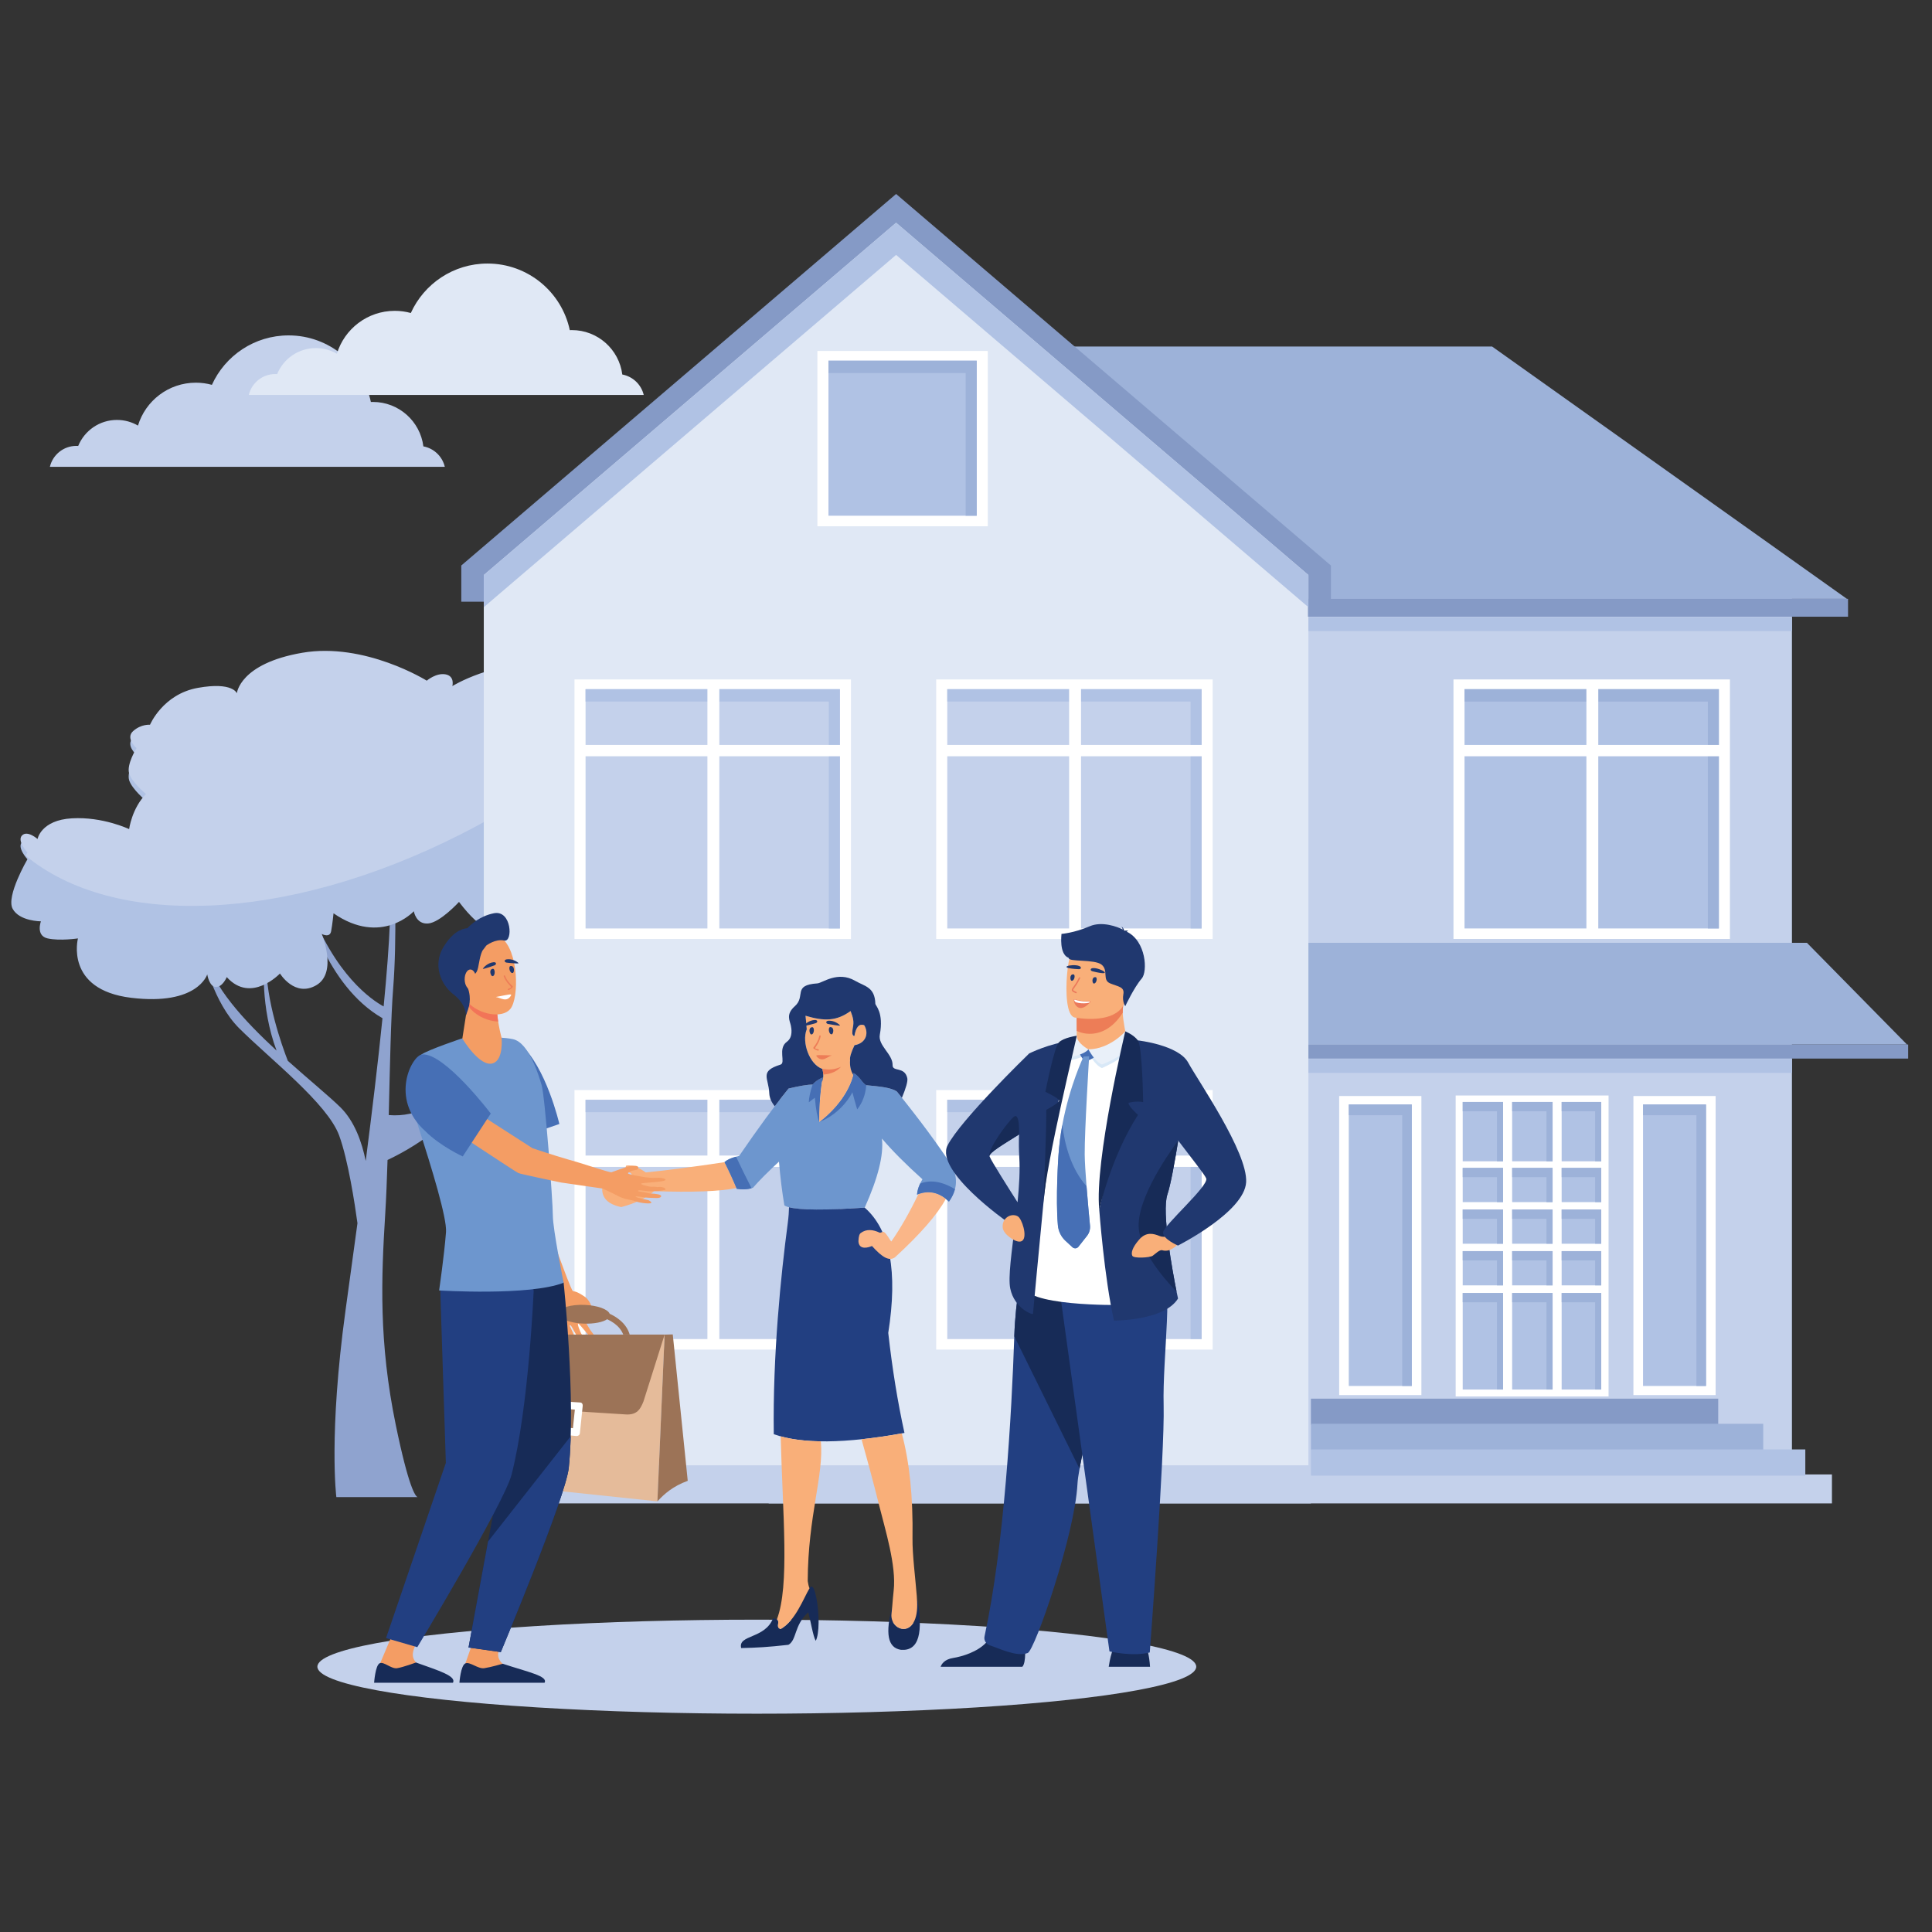 <?xml version="1.0" encoding="utf-8"?>
<!-- Generator: Adobe Illustrator 24.3.0, SVG Export Plug-In . SVG Version: 6.00 Build 0)  -->
<svg version="1.1" id="Layer_1" xmlns="http://www.w3.org/2000/svg" xmlns:xlink="http://www.w3.org/1999/xlink" x="0px" y="0px"
	 viewBox="0 0 2000 2000" style="enable-background:new 0 0 2000 2000;" xml:space="preserve">
<rect x="0" y="0" width="2000" height="2000" fill="#333333" stroke="none"/>
<path style="fill-rule:evenodd;clip-rule:evenodd;fill:#8FA3CF;" d="M213.49,989.1c5.7,31.13,39.14,67.33,72.82,98.48
	c-17.07-45.4-12.86-91.19-12.86-91.19l2.09,0.63c0,39.44,15.92,84.41,22.42,101.14c21.89,19.58,42.53,36.48,54.15,47.83
	c15.1,14.74,22.65,36.85,26.48,55.84c6.39-49.57,12.64-101.18,17.35-147.79c-59.55-34.22-78.98-118.29-78.98-118.29l2.62,0.79
	c26.91,73.16,65.67,98.87,77.57,105.32c6.41-66.07,9.35-120.31,4.54-141.02l6.71,1.14c0,0,2.73,69.59-1.38,120.95
	c-2.36,29.62-3.36,80.71-4.58,131.38c60.84,5.06,96.14-62.32,118.09-116.21c-9.43-12.15-35.19-54.62-22.67-144.63l3.17,0.78
	c0,0-14.55,80.89,24.27,131.85c6.06-15.57,10.99-29.29,15.11-38.76c19-43.66,43.91-57.15,43.91-57.15l4.58,4.76
	c-28.18,14.29-57.01,99.23-84.54,167.49c-23.15,57.43-84.33,89.57-103.17,98.33c-0.63,20.44-1.39,39.6-2.39,55.79
	c-4.1,66.28-6.83,132.55,10.95,218.72c13.38,64.83,20.27,73.56,22.46,74.5h-84.02c0,0-8.21-64.56,9.57-193.8
	c3.48-25.3,7.76-56.15,12.29-89.74c-2.71-19.78-9.64-65.4-18.97-90.84c-12.15-33.1-71.73-79.25-103.6-111.06
	c-26.66-26.61-37.05-74.02-37.05-74.02L213.49,989.1z"/>
<path style="fill-rule:evenodd;clip-rule:evenodd;fill:#B0C2E4;" d="M711.47,850.98c0,0,23.1-0.6,55.17,15.23
	c32.07,15.83,23.01,26.07,23.01,26.07s22.3,3.73,24.39,14.9c2.09,11.17-9.06,13.04-9.06,13.04s11.15,16.75-11.16,35.38
	c-22.3,18.64-87.5-4.17-87.5-4.17s2.79,14.9-4.18,16.76c-6.98,1.87-18.83-13.97-18.83-13.97s-27.18,42.83-75.98,32.59
	c-48.8-10.24-74.58-47.49-74.58-47.49s-9.48,57.65-57.58-5.67c0,0-19.52,21.42-32.07,22.35c-12.55,0.93-14.7-12.69-14.7-12.69
	s-33.46,36.45-83.13,2.13c0,0-1.08,11.09-2.47,18.54c-1.4,7.45-9.76,2.8-9.76,2.8s16.73,40.05-5.57,53.08
	c-22.31,13.04-37.65-12.1-37.65-12.1s-29.98,31.65-55.07,3.72c0,0-4.18,10.25-11.16,10.25c-6.97,0-9.06-13.04-9.06-13.04
	s-9.76,32.59-78.77,24.21c-69.02-8.38-55.07-61.46-55.07-61.46s-18.82,2.8-31.37,0c-12.55-2.79-6.97-17.69-6.97-17.69
	s-22.31,0-29.29-13.04c-6.97-13.03,15.34-51.22,15.34-51.22s-11.16-12.1-5.58-17.7c5.58-5.58,16.03,3.73,16.03,3.73
	s3.49-19.55,35.56-21.42c32.07-1.86,59.25,11.17,59.25,11.17s2.79-21.42,17.43-36.31c0,0-14.64-12.11-17.43-21.42
	c-2.79-9.32,7.66-26.08,7.66-26.08s-11.84-10.24-3.48-17.69c8.37-7.45,17.43-6.52,17.43-6.52s13.25-31.67,49.49-38.19
	c36.25-6.52,40.43,5.59,40.43,5.59s2.79-30.73,67.62-41.91c64.83-11.17,128.96,28.87,128.96,28.87s9.76-8.38,19.52-6.52
	c9.76,1.86,6.98,12.11,6.98,12.11s41.83-26.07,99.69-24.21c57.86,1.86,51.58,30.73,51.58,30.73s18.82-12.11,41.83,0
	c23,12.11,16.03,27.01,16.03,27.01s22.31,8.38,34.85,38.18C724.81,818.72,711.47,850.98,711.47,850.98z"/>
<path style="fill-rule:evenodd;clip-rule:evenodd;fill:#C4D1EB;" d="M22.83,864.82c5.58-5.59,16.03,3.72,16.03,3.72
	s3.49-19.55,35.56-21.41c32.07-1.87,59.25,11.17,59.25,11.17s2.79-21.42,17.43-36.33c0,0-14.64-12.1-17.43-21.41
	c-2.79-9.31,7.66-26.08,7.66-26.08s-11.84-10.24-3.48-17.69c8.37-7.45,17.43-6.52,17.43-6.52s13.25-31.66,49.49-38.18
	c36.25-6.52,40.43,5.58,40.43,5.58s2.79-30.73,67.62-41.91c64.83-11.17,128.96,28.87,128.96,28.87s9.76-8.38,19.52-6.52
	c9.76,1.86,6.98,12.11,6.98,12.11s41.83-26.07,99.69-24.21c57.86,1.87,51.58,30.74,51.58,30.74s18.82-12.11,41.83,0
	c5.18,2.72,8.77,5.59,11.34,8.39c-54.88,52.98-121.71,101.17-196.74,139.02C293.4,956.3,116.5,960.21,26.57,885.81
	c1.12-2.05,1.84-3.29,1.84-3.29S17.26,870.41,22.83,864.82z"/>
<rect x="795.72" y="595.28" style="fill-rule:evenodd;clip-rule:evenodd;fill:#C4D1EB;" width="1059.3" height="958.08"/>
<rect x="795.73" y="1526.35" style="fill-rule:evenodd;clip-rule:evenodd;fill:#C4D1EB;" width="1100.68" height="29.98"/>
<polygon style="fill-rule:evenodd;clip-rule:evenodd;fill:#9DB2D9;" points="852.63,619.93 1911.92,619.93 1544.61,358.72 
	852.63,358.72 "/>
<polygon style="fill-rule:evenodd;clip-rule:evenodd;fill:#859AC6;" points="477.53,622.88 477.53,585.39 927.64,200.8 
	1377.75,585.39 1377.75,622.88 "/>
<polygon style="fill-rule:evenodd;clip-rule:evenodd;fill:#E0E8F5;" points="500.82,1553.37 1354.47,1553.37 1354.47,595.28 
	927.64,230.59 500.82,595.28 "/>
<rect x="969.15" y="703.35" style="fill-rule:evenodd;clip-rule:evenodd;fill:#FFFFFF;" width="286.2" height="268.67"/>
<rect x="980.61" y="713.44" style="fill-rule:evenodd;clip-rule:evenodd;fill:#C4D1EB;" width="263.29" height="247.69"/>
<polygon style="fill-rule:evenodd;clip-rule:evenodd;fill:#B0C2E4;" points="1232.47,726.26 980.61,726.26 980.61,713.44 
	1243.9,713.44 1243.9,961.12 1232.47,961.12 "/>
<rect x="1106.75" y="708" style="fill-rule:evenodd;clip-rule:evenodd;fill:#FFFFFF;" width="12.32" height="258.23"/>
<rect x="970.15" y="771.15" style="fill-rule:evenodd;clip-rule:evenodd;fill:#FFFFFF;" width="280.26" height="11.74"/>
<rect x="1504.63" y="703.35" style="fill-rule:evenodd;clip-rule:evenodd;fill:#FFFFFF;" width="286.18" height="268.67"/>
<rect x="1516.07" y="713.44" style="fill-rule:evenodd;clip-rule:evenodd;fill:#B0C2E4;" width="263.3" height="247.69"/>
<polygon style="fill-rule:evenodd;clip-rule:evenodd;fill:#9DB2D9;" points="1767.94,726.26 1516.07,726.26 1516.07,713.44 
	1779.37,713.44 1779.37,961.12 1767.94,961.12 "/>
<rect x="1642.23" y="708" style="fill-rule:evenodd;clip-rule:evenodd;fill:#FFFFFF;" width="12.3" height="258.23"/>
<rect x="1505.63" y="771.15" style="fill-rule:evenodd;clip-rule:evenodd;fill:#FFFFFF;" width="280.25" height="11.74"/>
<rect x="846.17" y="363.31" style="fill-rule:evenodd;clip-rule:evenodd;fill:#FFFFFF;" width="176.37" height="181.46"/>
<rect x="857.62" y="373.38" style="fill-rule:evenodd;clip-rule:evenodd;fill:#B0C2E4;" width="153.47" height="160.49"/>
<polygon style="fill-rule:evenodd;clip-rule:evenodd;fill:#9DB2D9;" points="999.65,386.19 857.6,386.19 857.6,373.38 
	1011.09,373.38 1011.09,533.88 999.65,533.88 "/>
<rect x="1690.91" y="1134.59" style="fill-rule:evenodd;clip-rule:evenodd;fill:#FFFFFF;" width="85.1" height="309.6"/>
<rect x="1700.86" y="1143.35" style="fill-rule:evenodd;clip-rule:evenodd;fill:#B0C2E4;" width="65.21" height="291.39"/>
<polygon style="fill-rule:evenodd;clip-rule:evenodd;fill:#9DB2D9;" points="1756.14,1154.47 1700.85,1154.47 1700.85,1143.35 
	1766.07,1143.35 1766.07,1434.74 1756.14,1434.74 "/>
<rect x="1386.32" y="1134.59" style="fill-rule:evenodd;clip-rule:evenodd;fill:#FFFFFF;" width="85.1" height="309.6"/>
<rect x="1396.25" y="1143.35" style="fill-rule:evenodd;clip-rule:evenodd;fill:#B0C2E4;" width="65.23" height="291.39"/>
<polygon style="fill-rule:evenodd;clip-rule:evenodd;fill:#9DB2D9;" points="1451.55,1154.47 1396.26,1154.47 1396.26,1143.35 
	1461.48,1143.35 1461.48,1434.74 1451.55,1434.74 "/>
<rect x="594.72" y="703.35" style="fill-rule:evenodd;clip-rule:evenodd;fill:#FFFFFF;" width="286.19" height="268.67"/>
<rect x="606.17" y="713.44" style="fill-rule:evenodd;clip-rule:evenodd;fill:#C4D1EB;" width="263.29" height="247.69"/>
<polygon style="fill-rule:evenodd;clip-rule:evenodd;fill:#B0C2E4;" points="858.03,726.26 606.17,726.26 606.17,713.44 
	869.46,713.44 869.46,961.12 858.03,961.12 "/>
<rect x="732.32" y="708" style="fill-rule:evenodd;clip-rule:evenodd;fill:#FFFFFF;" width="12.31" height="258.23"/>
<rect x="595.72" y="771.15" style="fill-rule:evenodd;clip-rule:evenodd;fill:#FFFFFF;" width="280.27" height="11.74"/>
<rect x="969.15" y="1128.43" style="fill-rule:evenodd;clip-rule:evenodd;fill:#FFFFFF;" width="286.2" height="268.66"/>
<rect x="980.61" y="1138.5" style="fill-rule:evenodd;clip-rule:evenodd;fill:#C4D1EB;" width="263.29" height="247.69"/>
<polygon style="fill-rule:evenodd;clip-rule:evenodd;fill:#B0C2E4;" points="1232.47,1151.33 980.61,1151.33 980.61,1138.5 
	1243.9,1138.5 1243.9,1386.19 1232.47,1386.19 "/>
<rect x="1106.75" y="1133.07" style="fill-rule:evenodd;clip-rule:evenodd;fill:#FFFFFF;" width="12.32" height="258.23"/>
<rect x="970.15" y="1196.22" style="fill-rule:evenodd;clip-rule:evenodd;fill:#FFFFFF;" width="280.26" height="11.74"/>
<rect x="594.72" y="1128.43" style="fill-rule:evenodd;clip-rule:evenodd;fill:#FFFFFF;" width="286.19" height="268.66"/>
<rect x="606.17" y="1138.5" style="fill-rule:evenodd;clip-rule:evenodd;fill:#C4D1EB;" width="263.29" height="247.69"/>
<polygon style="fill-rule:evenodd;clip-rule:evenodd;fill:#B0C2E4;" points="858.03,1151.33 606.17,1151.33 606.17,1138.5 
	869.46,1138.5 869.46,1386.19 858.03,1386.19 "/>
<rect x="732.32" y="1133.07" style="fill-rule:evenodd;clip-rule:evenodd;fill:#FFFFFF;" width="12.31" height="258.23"/>
<rect x="595.72" y="1196.22" style="fill-rule:evenodd;clip-rule:evenodd;fill:#FFFFFF;" width="280.27" height="11.74"/>
<rect x="1354" y="619.88" style="fill-rule:evenodd;clip-rule:evenodd;fill:#859AC6;" width="559.08" height="18.54"/>
<rect x="485.29" y="1516.89" style="fill-rule:evenodd;clip-rule:evenodd;fill:#C4D1EB;" width="871.74" height="39.43"/>
<polygon style="fill-rule:evenodd;clip-rule:evenodd;fill:#9DB2D9;" points="1354.47,976 1870.53,976 1974.15,1081.31 
	1354.47,1081.31 "/>
<rect x="1354.47" y="1081.29" style="fill-rule:evenodd;clip-rule:evenodd;fill:#859AC6;" width="620.83" height="14.54"/>
<rect x="1354.47" y="1096.1" style="fill-rule:evenodd;clip-rule:evenodd;fill:#B0C2E4;" width="500.58" height="14.54"/>
<rect x="1354.47" y="638.75" style="fill-rule:evenodd;clip-rule:evenodd;fill:#B0C2E4;" width="500.58" height="14.54"/>
<rect x="1506.91" y="1134.05" style="fill-rule:evenodd;clip-rule:evenodd;fill:#FFFFFF;" width="158.27" height="311.55"/>
<rect x="1616.62" y="1140.76" style="fill-rule:evenodd;clip-rule:evenodd;fill:#B0C2E4;" width="40.99" height="61.4"/>
<rect x="1565.37" y="1140.76" style="fill-rule:evenodd;clip-rule:evenodd;fill:#B0C2E4;" width="41.87" height="61.4"/>
<rect x="1514.2" y="1140.76" style="fill-rule:evenodd;clip-rule:evenodd;fill:#B0C2E4;" width="41.77" height="61.4"/>
<rect x="1616.62" y="1208.98" style="fill-rule:evenodd;clip-rule:evenodd;fill:#B0C2E4;" width="40.99" height="35.44"/>
<rect x="1565.37" y="1208.98" style="fill-rule:evenodd;clip-rule:evenodd;fill:#B0C2E4;" width="41.87" height="35.44"/>
<rect x="1514.2" y="1208.98" style="fill-rule:evenodd;clip-rule:evenodd;fill:#B0C2E4;" width="41.77" height="35.44"/>
<polygon style="fill-rule:evenodd;clip-rule:evenodd;fill:#9DB2D9;" points="1651.29,1150.4 1616.62,1150.4 1616.62,1140.76 
	1657.61,1140.76 1657.61,1202.16 1651.29,1202.16 "/>
<polygon style="fill-rule:evenodd;clip-rule:evenodd;fill:#9DB2D9;" points="1600.91,1150.4 1565.37,1150.4 1565.37,1140.76 
	1607.23,1140.76 1607.23,1202.16 1600.91,1202.16 "/>
<polygon style="fill-rule:evenodd;clip-rule:evenodd;fill:#9DB2D9;" points="1549.64,1150.4 1514.19,1150.4 1514.19,1140.76 
	1555.97,1140.76 1555.97,1202.16 1549.64,1202.16 "/>
<polygon style="fill-rule:evenodd;clip-rule:evenodd;fill:#9DB2D9;" points="1651.29,1218.61 1616.62,1218.61 1616.62,1208.98 
	1657.61,1208.98 1657.61,1244.42 1651.29,1244.42 "/>
<polygon style="fill-rule:evenodd;clip-rule:evenodd;fill:#9DB2D9;" points="1600.91,1218.61 1565.37,1218.61 1565.37,1208.98 
	1607.23,1208.98 1607.23,1244.42 1600.91,1244.42 "/>
<polygon style="fill-rule:evenodd;clip-rule:evenodd;fill:#9DB2D9;" points="1549.64,1218.61 1514.19,1218.61 1514.19,1208.98 
	1555.97,1208.98 1555.97,1244.42 1549.64,1244.42 "/>
<rect x="1616.62" y="1252.06" style="fill-rule:evenodd;clip-rule:evenodd;fill:#B0C2E4;" width="40.99" height="35.45"/>
<rect x="1565.37" y="1252.06" style="fill-rule:evenodd;clip-rule:evenodd;fill:#B0C2E4;" width="41.87" height="35.45"/>
<rect x="1514.2" y="1252.06" style="fill-rule:evenodd;clip-rule:evenodd;fill:#B0C2E4;" width="41.77" height="35.45"/>
<polygon style="fill-rule:evenodd;clip-rule:evenodd;fill:#9DB2D9;" points="1651.29,1261.7 1616.62,1261.7 1616.62,1252.06 
	1657.61,1252.06 1657.61,1287.5 1651.29,1287.5 "/>
<polygon style="fill-rule:evenodd;clip-rule:evenodd;fill:#9DB2D9;" points="1600.91,1261.7 1565.37,1261.7 1565.37,1252.06 
	1607.23,1252.06 1607.23,1287.5 1600.91,1287.5 "/>
<polygon style="fill-rule:evenodd;clip-rule:evenodd;fill:#9DB2D9;" points="1549.64,1261.7 1514.19,1261.7 1514.19,1252.06 
	1555.97,1252.06 1555.97,1287.5 1549.64,1287.5 "/>
<rect x="1616.62" y="1295.16" style="fill-rule:evenodd;clip-rule:evenodd;fill:#B0C2E4;" width="40.99" height="35.44"/>
<rect x="1565.37" y="1295.16" style="fill-rule:evenodd;clip-rule:evenodd;fill:#B0C2E4;" width="41.87" height="35.44"/>
<rect x="1514.2" y="1295.16" style="fill-rule:evenodd;clip-rule:evenodd;fill:#B0C2E4;" width="41.77" height="35.44"/>
<polygon style="fill-rule:evenodd;clip-rule:evenodd;fill:#9DB2D9;" points="1651.29,1304.79 1616.62,1304.79 1616.62,1295.16 
	1657.61,1295.16 1657.61,1330.6 1651.29,1330.6 "/>
<polygon style="fill-rule:evenodd;clip-rule:evenodd;fill:#9DB2D9;" points="1600.91,1304.79 1565.37,1304.79 1565.37,1295.16 
	1607.23,1295.16 1607.23,1330.6 1600.91,1330.6 "/>
<polygon style="fill-rule:evenodd;clip-rule:evenodd;fill:#9DB2D9;" points="1549.64,1304.79 1514.19,1304.79 1514.19,1295.16 
	1555.97,1295.16 1555.97,1330.6 1549.64,1330.6 "/>
<rect x="1616.62" y="1338.48" style="fill-rule:evenodd;clip-rule:evenodd;fill:#B0C2E4;" width="40.99" height="99.96"/>
<rect x="1565.37" y="1338.48" style="fill-rule:evenodd;clip-rule:evenodd;fill:#B0C2E4;" width="41.87" height="99.96"/>
<rect x="1514.2" y="1338.48" style="fill-rule:evenodd;clip-rule:evenodd;fill:#B0C2E4;" width="41.77" height="99.96"/>
<polygon style="fill-rule:evenodd;clip-rule:evenodd;fill:#9DB2D9;" points="1651.29,1348.12 1616.62,1348.12 1616.62,1338.48 
	1657.61,1338.48 1657.61,1438.44 1651.29,1438.44 "/>
<polygon style="fill-rule:evenodd;clip-rule:evenodd;fill:#9DB2D9;" points="1600.91,1348.12 1565.37,1348.12 1565.37,1338.48 
	1607.23,1338.48 1607.23,1438.44 1600.91,1438.44 "/>
<polygon style="fill-rule:evenodd;clip-rule:evenodd;fill:#9DB2D9;" points="1549.64,1348.12 1514.19,1348.12 1514.19,1338.48 
	1555.97,1338.48 1555.97,1438.44 1549.64,1438.44 "/>
<rect x="1357.06" y="1447.89" style="fill-rule:evenodd;clip-rule:evenodd;fill:#859AC6;" width="421.64" height="27.11"/>
<rect x="1357.06" y="1473.9" style="fill-rule:evenodd;clip-rule:evenodd;fill:#9DB2D9;" width="468.22" height="27.09"/>
<rect x="1357.06" y="1500.45" style="fill-rule:evenodd;clip-rule:evenodd;fill:#B0C2E4;" width="511.8" height="27.11"/>
<polygon style="fill-rule:evenodd;clip-rule:evenodd;fill:#B0C2E4;" points="927.64,230.59 1354.47,595.28 1354.47,628.56 
	927.64,263.86 500.82,628.56 500.82,595.28 "/>
<path style="fill-rule:evenodd;clip-rule:evenodd;fill:#C4D1EB;" d="M460.47,483.25H51.63c2.93-12.43,14.09-21.67,27.41-21.67
	c0.63,0,1.28,0.02,1.91,0.07c6.46-15.8,21.99-26.94,40.12-26.94c7.94,0,15.36,2.14,21.76,5.86c7.79-25.71,31.67-44.42,59.93-44.42
	c5.74,0,11.31,0.78,16.6,2.24c13.67-30.19,44.07-51.19,79.38-51.19c41.87,0,76.84,29.56,85.19,68.94c0.71-0.02,1.41-0.05,2.11-0.05
	c26.83,0,48.96,20.06,52.23,45.99C449.21,464.12,457.92,472.49,460.47,483.25z"/>
<path style="fill-rule:evenodd;clip-rule:evenodd;fill:#E0E8F5;" d="M666.39,408.87H257.55c2.94-12.42,14.08-21.66,27.41-21.66
	c0.63,0,1.28,0.02,1.92,0.07c6.45-15.8,21.98-26.94,40.12-26.94c7.93,0,15.36,2.14,21.75,5.86c7.8-25.71,31.68-44.42,59.93-44.42
	c5.75,0,11.32,0.78,16.6,2.24c13.68-30.2,44.08-51.2,79.38-51.2c41.88,0,76.84,29.56,85.19,68.94c0.71-0.02,1.41-0.06,2.12-0.06
	c26.82,0,48.95,20.06,52.23,45.99C655.14,389.74,663.85,398.12,666.39,408.87z"/>
<path style="fill-rule:evenodd;clip-rule:evenodd;fill:#F49D64;" d="M605.86,1342.72c-10.68-7.36-11.53-5.28-12.86-6.27
	c-1.6-1.17-10.66-25.93-10.66-25.93s-27.24-72.73-28.57-76.71l5.45-80.66l-39.33-13.4c0,0-3.58,87.85-2.97,92.44
	c0.63,4.6,48.99,98.48,52.98,106.91c0,0,1.03,11.8,1.92,19.22c0.89,7.43,5.03,14.04,5.61,16.04c0.09,0.32,2.38,7.01,7.42,14.44
	c4.36,6.41,3.2-1.69,3.2-1.69s-5.87-13.4-4.74-13.66c0.89-0.27,3.68,7.2,8.42,14.38c1.2,1.85,2.42,3.66,3.54,5.31
	c2.95,4.33,6.49,3.75,4.15-1.33c-0.86-1.77-2.29-4.71-3.62-6.66c-1.46-2.03-2.08-4.47-3.02-6.39c-1.86-3.88-3.29-6.63-3.08-6.64
	c0.27,0,0.45-1.03,1.8,0.86c1.63,2.32,3.98,8,6.64,11.18c1.51,1.81,4.43,5.77,4.43,5.77s5.46,5.91,5.87,5.7
	c2.25-1.25-0.42-6.6-2.78-8.79c-0.78-2.19-3.98-6.27-3.98-6.27s-4.56-9.77-3.17-10.45c1.12-0.56,16.61,20.59,18.78,19.2
	c1.79-1.12-2.59-7.66-2.59-7.66s-2.95-3.79-3.83-5.15c-1.05-1.52-3.78-6.45-3.78-6.45s-8.73-17.53-7.36-18.08
	c1.37-0.57,5.4-0.55,6.32,0.33c0.93,0.89,1.73,3.44,2.65,4.32c0.92,0.89,2.9,1.31,4.11,0.22c1.22-1.08-1.55-7.11-1.55-7.11
	S608.95,1344.86,605.86,1342.72z"/>
<polygon style="fill-rule:evenodd;clip-rule:evenodd;fill:#E5BB9A;" points="687.99,1381.58 680.55,1554.2 492.25,1534.37 
	514.55,1381.58 "/>
<path style="fill-rule:evenodd;clip-rule:evenodd;fill:#9C7357;" d="M711.94,1532.93c-15.17,5.57-23.95,13.21-31.39,21.27
	l7.43-172.61l8.47-0.21L711.94,1532.93z"/>
<path style="fill-rule:evenodd;clip-rule:evenodd;fill:#9C7357;" d="M687.99,1381.58l-21.89,69.25
	c-3.15,7.68-6.39,14.39-19.14,13.33l-120.85-7.66c-10.77-0.68-11.03-6.14-11.12-13.51v-61.42H687.99z"/>
<path style="fill-rule:evenodd;clip-rule:evenodd;fill:#FFFFFF;" d="M600.75,1451.87l-30.73-1.99c-1.69-0.11-3.38,1.08-3.64,2.76
	l-4.18,27.3c-0.26,1.68,0.81,3.23,2.46,3.41l31.99,3.23c1.67,0.17,3.46-1.06,3.63-2.76l2.95-28.54
	C603.4,1453.57,602.44,1451.98,600.75,1451.87z"/>
<polygon style="fill-rule:evenodd;clip-rule:evenodd;fill:#9C7357;" points="595.08,1459.22 593.09,1478.48 570.56,1476.2 
	573.37,1457.82 "/>
<path style="fill-rule:evenodd;clip-rule:evenodd;fill:#9C7357;" d="M651.87,1381.58c-1.89-6.7-6.29-12.28-12.25-16.64
	c-2.56-1.88-5.42-3.53-8.48-4.93c-1.82-4.71-12.75-8.69-26.09-9.2c-14.12-0.54-25.84,3-27,8c-0.89,0.39-1.76,0.8-2.61,1.23
	c-8.87,4.54-15.5,11.65-17.65,21.54h6.5c2.08-7.25,7.24-12.53,13.99-15.99c0.91-0.47,1.84-0.9,2.81-1.3
	c4.43,3.17,13.14,5.53,23.21,5.91c10.57,0.4,19.79-1.47,24.24-4.54c2.68,1.24,5.16,2.67,7.39,4.3c4.24,3.12,7.51,7.01,9.25,11.61
	H651.87z"/>
<path style="fill-rule:evenodd;clip-rule:evenodd;fill:#F27458;" d="M817.42,1305.39c0,0,3,1.15,4.25-0.4c0,0-0.38,1.15-1.58,1.36
	C818.88,1306.56,817.42,1305.39,817.42,1305.39z"/>
<path style="fill-rule:evenodd;clip-rule:evenodd;fill:#F48D80;" d="M880.51,1306.24c-0.23,0.45-0.33,0.93-0.36,1.43
	c0.02,0.08-0.2,1.66,1.15,2.87C880.78,1309.55,880.21,1308.47,880.51,1306.24z"/>
<ellipse style="fill-rule:evenodd;clip-rule:evenodd;fill:#C4D1EB;" cx="783.45" cy="1725.35" rx="454.89" ry="48.67"/>
<path style="fill-rule:evenodd;clip-rule:evenodd;fill:#6D96CE;" d="M883.69,1110.8c6.58,3.87,8.6,10.24,13.05,12.61
	c12.92,1.24,25.66,2.26,31.72,6.56c23.71,29.33,42.86,55.26,57.46,77.78c5.91,12.48,4.73,24.54-3.56,36.16
	c-10.16-9.6-21.17-12.03-33.06-7.28c0.4-5.08,2.26-10.36,5.6-15.87c-17.06-15.32-31.05-29.37-41.96-42.14
	c2.02,16.76-3.91,40.61-17.8,71.53c-48.32,3.22-76.03,2.44-83.16-2.34c-2.35-13.82-4.21-28.91-5.59-45.26
	c-11.09,10.16-20.08,19.18-26.96,27.05c-5.21,1.75-10.8,2.1-16.78,1.04c-4.22-10.14-8.46-19.33-12.72-27.57
	c2.94-2.71,8.02-4.88,15.26-6.5c19.73-28.78,36.76-52.03,51.11-69.71c11.13-2.66,19.44-4.05,24.92-4.17
	c2.35-2.83,5.83-5.26,10.43-7.28c-2.68,15.11-3.7,33.24-3.56,46.05C869.19,1145.64,881.06,1124.98,883.69,1110.8z"/>
<path style="fill-rule:evenodd;clip-rule:evenodd;fill:#223F81;" d="M919.52,1379.83c10.02-63.49,1.89-106.72-24.38-129.68
	c-40.81,2.72-66.92,2.58-78.33-0.4c-0.13,4.47-0.42,9.73-1.34,16.65c-7.1,53.53-15.61,136.63-14.45,218.26
	c28.8,10.34,73.89,9.91,135.28-1.31C929.29,1451.61,923.7,1417.1,919.52,1379.83z"/>
<path style="fill-rule:evenodd;clip-rule:evenodd;fill:#466FB5;" d="M841.22,1122.7c-2.48,7.46-3.8,13.61-3.97,18.46
	c2.84-2.31,4.94-3.9,6.29-4.75c1.04,11.96,2.56,20.32,4.54,25.05c-0.13-12.81,0.88-30.93,3.56-46.05
	C847.05,1117.44,843.57,1119.87,841.22,1122.7z"/>
<path style="fill-rule:evenodd;clip-rule:evenodd;fill:#466FB5;" d="M883.69,1110.8c-2.63,14.18-14.5,34.84-35.6,50.66
	c12.61-4.58,26.4-15.8,34.3-30.7c1.31,5.04,2.96,10.94,4.96,17.69c5.49-6.95,8.62-15.3,9.4-25.04
	C892.29,1121.05,890.27,1114.67,883.69,1110.8z"/>
<path style="fill-rule:evenodd;clip-rule:evenodd;fill:#FAB688;" d="M950.74,1236.09c-8.42,17.59-18.27,35.15-28.08,49.1
	c-2.26-2.47-4.43-7.82-7.62-9.86c-1.27-0.82-3.29,1.29-4.63,0.64c-6.44-3.1-13.56-3.99-19.33,0.42c-1.45,1.11-2.22,3.28-2.43,8.42
	c0.25,7.06,6.02,8.39,14.05,5.07c10.75,12,17.9,15.91,23.76,11.71c26.53-24.36,44.1-44.56,52.7-60.59
	C970.33,1234.11,960.85,1232.48,950.74,1236.09z"/>
<path style="fill-rule:evenodd;clip-rule:evenodd;fill:#F9AF79;" d="M677.14,1233.08c39.75,1.35,68.15,0.28,85.18-3.22
	c-4.11-9.83-8.23-18.76-12.38-26.78c-31.69,4.81-58.84,8.35-81.42,10.62c-8.12-5.69-14.9-8.03-20.35-7.02
	c-1.5,3.5,0.11,6.06,4.83,7.67c1.27,1.81,1.77,3.51,1.52,5.07c-11.75,5.13-22.1,8.3-31.02,9.49c-1.05,10.82,5.49,17.71,19.62,20.66
	C657.53,1245.77,668.87,1240.27,677.14,1233.08z"/>
<path style="fill-rule:evenodd;clip-rule:evenodd;fill:#172B57;" d="M923.67,1662.49c-7.4,28.28-4.9,43.34,9.06,45.41
	c18.54,1.37,23.57-17.38,16.29-55.99c0.17,2.1,0.29,4.05,0.36,5.79c2.06,40.45-28.62,31.4-26.48,12.77
	C923.2,1667.87,923.44,1665.21,923.67,1662.49z"/>
<path style="fill-rule:evenodd;clip-rule:evenodd;fill:#F9AF79;" d="M922.9,1670.46c-2.14,18.63,28.54,27.68,26.48-12.77
	c-0.07-1.74-0.2-3.69-0.36-5.79c-1.25-16.48-4.66-42.87-4.4-59.51c0.65-42.5-3.04-78.68-11.08-108.53
	c-14.88,2.66-28.77,4.68-41.71,6.05c6.99,24.84,13.06,47.57,18.19,68.18c6.29,25.31,18.05,62.75,15.11,88.45
	c-0.63,5.5-1.02,10.83-1.46,15.95C923.44,1665.21,923.2,1667.87,922.9,1670.46z"/>
<path style="fill-rule:evenodd;clip-rule:evenodd;fill:#172B57;" d="M800.24,1675.34c10.7,0.59,0.93,9.11,7.89,11.02
	c15.23-8.52,23.67-31.74,29.75-42c3.2-5.39,5.52,1.47,7.09,9.15c3.39,16.5,3.29,38.29-0.55,45.07c-2.79-4.96-5.18-20.24-7.71-29.58
	c-14.95,13.59-11.68,28.59-20.55,33.7c-21.26,2.41-32.75,3.01-48.9,3.37C763.73,1692.02,791.8,1696.77,800.24,1675.34z"/>
<path style="fill-rule:evenodd;clip-rule:evenodd;fill:#F9AF79;" d="M808.17,1486.92c2.03,81.58,9.38,154.28-3.92,189.44
	c3.7,2.45-1.82,8.44,3.88,10.01c15.23-8.52,23.67-31.74,29.75-42c0.03-0.06,0.06-0.11,0.1-0.17c-0.86-2.17-1.46-4.66-1.83-7.48
	c0.26-67.66,16.8-109.39,13.6-144.63C833.66,1491.84,819.8,1490.11,808.17,1486.92z"/>
<path style="fill-rule:evenodd;clip-rule:evenodd;fill:#466FB5;" d="M778.01,1230.05c-5.35-10.4-10.7-21.29-16.06-32.67
	c-5.53,1.51-9.52,3.41-12,5.69c4.15,8.02,8.27,16.94,12.38,26.78c0.11,0.26,0.22,0.52,0.33,0.79
	C768.09,1231.61,773.21,1231.41,778.01,1230.05z"/>
<path style="fill-rule:evenodd;clip-rule:evenodd;fill:#466FB5;" d="M952.47,1225.29c-1.82,3.9-2.87,7.67-3.16,11.35
	c0.48-0.19,0.96-0.37,1.43-0.54c10.11-3.61,19.59-1.99,28.43,4.9c-0.02,0.04-0.04,0.07-0.06,0.11c1.1,0.85,2.19,1.8,3.25,2.81
	c3.03-4.26,5.11-8.57,6.25-12.94C975.12,1222.94,963.08,1221.05,952.47,1225.29z"/>
<path style="fill-rule:evenodd;clip-rule:evenodd;fill:#F9AF79;" d="M851.33,1106.58c1.35,5.21,1.21,9.64-0.42,13.3
	c-2.13,14.11-2.95,30.01-2.83,41.58c20.15-15.11,31.88-34.61,35.18-48.69c-2.67-4.4-3.76-9.54-3.28-15.42
	c-0.49-2.75,1.04-7.87,4.58-15.35c12.05-2.14,15.05-12.49,10.03-20.71c-5.64-2.04-8.68,2.68-10.16,11.22
	c-3.21-0.49-1.99-5.73-1.65-8.19c1.5-7.11,0.25-10.95-2.29-17.69c-14.48,10.41-26.9,10.74-46.66,4.87c0.58,4.85,1,9.53,1.27,14.05
	C829.7,1079.04,837.98,1102,851.33,1106.58z"/>
<path style="fill-rule:evenodd;clip-rule:evenodd;fill:#20386F;" d="M833.85,1051.5c19.76,5.87,32.18,5.54,46.66-4.87
	c2.53,6.74,3.79,10.58,2.29,17.69c-0.33,2.46-1.56,7.7,1.65,8.19c1.48-8.54,4.52-13.26,10.16-11.22
	c5.02,8.22,2.02,18.57-10.03,20.71c-3.55,7.48-5.08,12.6-4.58,15.35c-0.48,5.88,0.61,11.01,3.28,15.42c0.16-0.67,0.3-1.33,0.42-1.97
	c6.58,3.87,8.6,10.24,13.05,12.61c12.92,1.24,25.66,2.26,31.72,6.56c1.75,2.17,3.48,4.32,5.18,6.44c4.13-9.9,6.3-17.19,5.57-20.4
	c-2.78-12.29-15.43-6.12-15.21-13.4c0.33-11.33-15.3-20.21-13.22-31.51c4.25-23.14-4.57-30.15-4.62-31.91
	c-0.52-17.53-10.78-17.98-20.98-23.89c-18.11-10.48-33.85,2.34-38.99,2.69c-26.17,1.75-11.67,13.25-23.4,23.63
	c-9.64,8.54-5.08,15.01-4.09,20.15c0.44,2.31,2.55,11.84-4.13,16.65c-9.79,7.06-0.84,21.88-6.61,23.67
	c-22.24,6.9-12.22,13.76-11.61,29.66c0.2,5.09,2.54,9.65,5.67,13.39c5.03-6.64,9.79-12.74,14.29-18.28
	c11.13-2.66,19.44-4.05,24.92-4.17c2.35-2.83,5.83-5.26,10.43-7.28c-0.26,1.46-0.51,2.95-0.74,4.47c1.63-3.67,1.77-8.09,0.42-13.3
	c-13.35-4.58-21.63-27.54-16.22-41.04C834.85,1061.03,834.43,1056.35,833.85,1051.5z"/>
<path style="fill-rule:evenodd;clip-rule:evenodd;fill:#ED7D57;" d="M851.33,1106.58c8.08,0.93,11.74,0.87,19.22-2.17
	c-4.38,4.83-10.48,7.48-18.31,7.95C852.16,1110.56,851.86,1108.62,851.33,1106.58z"/>
<path style="fill-rule:evenodd;clip-rule:evenodd;fill:#F49D64;" d="M406.68,1690.63l-13.45,31.92c-0.58,3.5-2.87,12.25-2.87,15.46
	c0,12.02,53.99-10.21,41.89-15.57c-1.09-0.47-4.54-4.32-4.89-8.46c-0.57-6.3,4.54-14.24,4.54-14.24L406.68,1690.63z"/>
<path style="fill-rule:evenodd;clip-rule:evenodd;fill:#172B57;" d="M387.28,1741.97c0,0,1.25-18.08,5.79-20.19
	c4.27-1.98,11.97,6.07,17.99,5.14c6.02-0.93,19.58-5.89,19.58-5.89c24,8.57,41.85,14,38.28,20.94H387.28z"/>
<path style="fill-rule:evenodd;clip-rule:evenodd;fill:#F49D64;" d="M489.38,1700.2l-7.84,22.34c-0.59,3.5-2.87,12.25-2.87,15.46
	c0,12.02,53.99-10.21,41.89-15.57c-1.09-0.47-4.53-4.32-4.89-8.46c-0.56-6.3,4.54-14.24,4.54-14.24L489.38,1700.2z"/>
<path style="fill-rule:evenodd;clip-rule:evenodd;fill:#172B57;" d="M563.91,1277.64l19.56,50.23c0,0,12.75,119.89,5.32,191.65
	c-3.12,30.05-70.36,190.71-70.36,190.71l-33.4-4.72l34.66-188.21l-6.38-74.85L490,1298.59L563.91,1277.64z"/>
<path style="fill-rule:evenodd;clip-rule:evenodd;fill:#223F81;" d="M540.48,1283.53l11.97,52.51c0,0-4.97,120.47-22.85,190.42
	c-7.49,29.29-97.61,178.69-97.61,178.69l-32.37-9.39l61.92-181.38l-5.77-178.64l8.49-41.95L540.48,1283.53z"/>
<path style="fill-rule:evenodd;clip-rule:evenodd;fill:#172B57;" d="M475.59,1741.97c0,0,1.29-17.91,6.14-20.01
	c4.59-2.11,13.03,5.89,19.54,4.96c6.48-0.93,19.17-4.61,19.17-4.61c25.91,8.58,47.14,12.72,43.28,19.66H475.59z"/>
<path style="fill-rule:evenodd;clip-rule:evenodd;fill:#466FB5;" d="M579.05,1163.53l-50.22,17.44c0,0-21.59-39.14-25.84-57.35
	c-5.14-22.18,4.63-47.31,7.42-47.31c7.87,0.06,19.85-2.75,27.76,4.2C565.52,1104.43,579.05,1163.53,579.05,1163.53z"/>
<path style="fill-rule:evenodd;clip-rule:evenodd;fill:#6D96CE;" d="M477.86,1075.09c0,0-34.99,11.73-41.62,16.57
	c-7.47,5.42-4.28,23.68-4.28,23.68s-8.18,22.68,1.45,52.18c13.46,41.27,29.39,93.73,28.3,107.91c-1.86,24.39-7.15,60.44-7.15,60.44
	s93.51,5.89,128.93-8c0,0-11.19-55.18-11.19-69.66c0-14.53-8.16-123.97-11.66-135.12c-2.61-8.39-12.57-43.69-29.65-47.37
	C513.88,1072,477.86,1075.09,477.86,1075.09z"/>
<path style="fill-rule:evenodd;clip-rule:evenodd;fill:#F49D64;" d="M484.73,1036l-6.12,39.09c0,0,17.91,29.87,31.5,25.67
	c11.42-3.5,9.14-26.37,9.14-26.37s-6.21-22.93-4.35-34.36C516.79,1028.53,484.73,1036,484.73,1036z"/>
<path style="fill-rule:evenodd;clip-rule:evenodd;fill:#F27458;" d="M514.91,1040.03c1.88-11.5-30.18-4.03-30.18-4.03l-0.51,3.38
	c0.93,2.28,2.07,4.2,3.48,5.66c7.15,7.59,18.34,12.14,28.01,12.49C514.75,1051.34,514.15,1044.69,514.91,1040.03z"/>
<path style="fill-rule:evenodd;clip-rule:evenodd;fill:#F49D64;" d="M479.48,978.71c-0.91-0.35-7.25,46.15,4.8,58.92
	c12.06,12.78,35.55,16.98,43.96,6.89c9.33-11.15,8.86-61.08-9.9-74.21C499.62,957.12,479.48,978.71,479.48,978.71z"/>
<path style="fill-rule:evenodd;clip-rule:evenodd;fill:#20386F;" d="M511.23,945.4c-14.49,2.91-23.87,11.66-27.34,15.4
	c-6.58,0.76-15.51,4.32-24.74,19.42c-11.35,18.5-2.98,39.03,10.25,49.13c13.22,10.03,12.97,21.82,12.97,21.82l2.15-6.13
	c1.54-4.55,2.17-9.39,1.66-14.17c-0.31-2.86-0.93-6.01-2.13-8.52c-3.19-6.77,6.81-11.2,9.61-16.81c2.18-4.31,2.28-14.17,5.69-21.29
	l4.06-5.42c0,0,9.37-7.24,18.56-5.19C531.15,975.68,529.82,941.66,511.23,945.4z"/>
<path style="fill-rule:evenodd;clip-rule:evenodd;fill:#F49D64;" d="M493.06,1013.83c0.09,5.66-2.53,10.27-5.85,10.32
	c-3.32,0.05-6.09-4.49-6.18-10.15c-0.11-5.66,2.52-10.32,5.83-10.39C490.19,1003.56,492.95,1008.11,493.06,1013.83z"/>
<path style="fill-rule:evenodd;clip-rule:evenodd;fill:#F49D64;" d="M681.47,1219.2c0,0-4.56,0.21-6.1,0.15
	c-1.75-0.03-7.1-0.61-7.1-0.61s-18.46-2.79-18.16-4.14c0.34-1.31,3.77-2.57,4.94-2.81c1.23-0.21,2.59-0.61,3.79-0.81
	c1.23-0.21,2.03-1.28,1.85-2.77c-0.16-1.49-5.17-1.65-6.87-1.34c-5.41,0.88-19.36,6.13-20.83,6.63c-1.77,0.6-32.92-10.09-43.9-12.92
	l0,0c-17.81-5.16-35.87-11.34-37.74-11.89l-66.67-42.83l-25.35,17.93c0,0,73.32,48.57,77.23,50.54c1.91,0.99,44.13,9.78,44.13,9.78
	c21.05,3.04,39.63,5.67,43.16,6.26c0,0,10.16,4.64,16.45,7.96c6.25,3.28,13.38,3.86,15.3,4.54c0.26,0.08,6.72,2.72,15.29,2.91
	c7.38,0.13,0.39-3.37,0.39-3.37s-13.65-2.7-13.26-3.74c0.3-0.8,7.67,1.12,15.84,1.35c2.08,0.05,4.16,0.12,6.07,0.17
	c5,0.09,6.45-2.95,1.23-3.87c-1.86-0.33-4.92-0.78-7.15-0.8c-2.45-0.05-4.67-0.85-6.69-1.19c-4.05-0.69-7-1.09-6.9-1.25
	c0.19-0.17-0.53-0.87,1.71-0.86c2.68,0.01,8.36,1.22,12.3,0.92c2.25-0.17,6.93-0.26,6.93-0.26s7.61-0.92,7.62-1.4
	c0.28-2.34-5.36-3.21-8.38-2.6c-2.13-0.57-7.05-0.34-7.05-0.34s-10.09-1.75-9.88-3.18c0.14-1.2,25.13-1.57,25.22-3.98
	C689,1219.42,681.47,1219.2,681.47,1219.2z"/>
<path style="fill-rule:evenodd;clip-rule:evenodd;fill:#466FB5;" d="M508.04,1152.74l-29.02,44.4c0,0-23.44-10.72-38.79-26.23
	c-37.69-33.93-13.55-78.69-3.14-79.4C460.39,1089.92,508.04,1152.74,508.04,1152.74z"/>
<path style="fill-rule:evenodd;clip-rule:evenodd;fill:#223F81;" d="M505.24,1595.73l85.58-108.93
	c-0.34,11.54-0.98,22.61-2.03,32.71c-3.12,30.05-70.36,190.71-70.36,190.71l-33.4-4.72L505.24,1595.73z"/>
<path style="fill-rule:evenodd;clip-rule:evenodd;fill:#20386F;" d="M509.93,1010.51c-1.88,0.26-4.35-6.98,0.23-7.62
	C512.61,1002.56,513.01,1010.07,509.93,1010.51z"/>
<path style="fill-rule:evenodd;clip-rule:evenodd;fill:#20386F;" d="M530.68,1007.27c1.88-0.27,2.38-7.9-2.2-7.25
	C526.04,1000.35,527.58,1007.71,530.68,1007.27z"/>
<path style="fill-rule:evenodd;clip-rule:evenodd;fill:#20386F;" d="M510.88,996.09c3.06-0.32,3.3,2.21,1.17,3.19
	c-0.62,0.3-12.62,4.45-12.18,3.61C500.7,1001.17,505.09,996.69,510.88,996.09z"/>
<path style="fill-rule:evenodd;clip-rule:evenodd;fill:#20386F;" d="M524.68,993.08c-3.05,0.4-2.75,2.91-0.45,3.38
	c1.08,0.21,13.4,1.51,12.53,0.55C535.31,995.46,530.25,992.34,524.68,993.08z"/>
<path style="fill-rule:evenodd;clip-rule:evenodd;fill:#ED7D57;" d="M530.5,1022.27c-5.18,4.83-5.89,1.67-4.01,1.13
	c6.24-1.8-0.88-2.3-4.98-12.62c-0.41-1.08,0.81-1.54,1.27-0.7c0.32,0.59,1.24,2.86,1.63,3.46
	C529.19,1021.02,532.16,1020.72,530.5,1022.27z"/>
<path style="fill-rule:evenodd;clip-rule:evenodd;fill:#FFFFFF;" d="M529.01,1030.54c-4.71,7.77-10.74,2.12-15.8,1.56
	C526.6,1029.59,530.06,1028.44,529.01,1030.54z"/>
<path style="fill-rule:evenodd;clip-rule:evenodd;fill:#20386F;" d="M860.91,1070.72c1.9-0.05,3.17-7.59-1.46-7.47
	C856.98,1063.3,857.8,1070.78,860.91,1070.72z"/>
<path style="fill-rule:evenodd;clip-rule:evenodd;fill:#20386F;" d="M839.9,1070.86c-1.9,0.05-3.62-7.4,1.01-7.51
	C843.37,1063.28,843.03,1070.8,839.9,1070.86z"/>
<path style="fill-rule:evenodd;clip-rule:evenodd;fill:#20386F;" d="M857.65,1056.64c-3.06,0.18-2.9,2.72-0.64,3.34
	c0.66,0.19,13.17,2.35,12.6,1.6C868.5,1060,863.45,1056.29,857.65,1056.64z"/>
<path style="fill-rule:evenodd;clip-rule:evenodd;fill:#20386F;" d="M843.53,1055.89c3.08-0.1,3.18,2.43,1,3.26
	c-1.03,0.38-12.98,3.66-12.28,2.57C833.43,1059.96,837.93,1056.07,843.53,1055.89z"/>
<path style="fill-rule:evenodd;clip-rule:evenodd;fill:#ED7D57;" d="M842.5,1085.64c5.9,3.93,6.09,0.7,4.14,0.47
	c-6.44-0.76,0.49-2.4,2.87-13.25c0.23-1.14-1.05-1.4-1.37-0.49c-0.22,0.63-0.76,3.02-1.05,3.68
	C843.6,1084.2,840.61,1084.38,842.5,1085.64z"/>
<path style="fill-rule:evenodd;clip-rule:evenodd;fill:#ED7D57;" d="M845.32,1093.56c5.9,6.9,10.93,0.36,15.83-1.01
	C847.54,1092.24,843.94,1091.66,845.32,1093.56z"/>
<path style="fill-rule:evenodd;clip-rule:evenodd;fill:#F9AF79;" d="M1114.6,1067.22l0.03,5.02c0,0-1.37,15.69,17.96,17.99
	c19.34,2.3,35.19,1.99,34.66-10.12c-1.73-9.37-4.85-23.94-4.98-31.7c-0.05-2.88,0.14-5.95,0.68-9.4l-37.45-0.74l-11.03,1.8
	L1114.6,1067.22z"/>
<path style="fill-rule:evenodd;clip-rule:evenodd;fill:#ED7D57;" d="M1114.46,1040.06l0.14,27.16c3.97,1.84,8.46,2.98,13.5,2.98
	c17.22,0,28.34-12.63,34.16-21.79c-0.05-2.88,0.14-5.95,0.68-9.4l-37.45-0.74L1114.46,1040.06z"/>
<path style="fill-rule:evenodd;clip-rule:evenodd;fill:#F9AF79;" d="M1165.81,1032.98c-4.34,23.39-34.52,22.62-47.57,21.16
	c-3.66-0.41-5.98-0.89-5.98-0.89c-4.13-1.1-6.44-7.62-7.52-16.16c-2.12-16.9,0.57-41.7,3.41-48.04
	c4.31-9.55,12.39-19.87,42.78-12.42C1181.34,984.08,1171.39,1003.01,1165.81,1032.98z"/>
<path style="fill-rule:evenodd;clip-rule:evenodd;fill:#172B57;" d="M1190.51,1725.42h-42.77c0.32-2.23,1.41-9.06,3.42-15.34
	c0.69-2.2,1.5-4.31,2.42-6.17c4.16-8.3,30.57-3.02,30.57-3.02s2.46,2.1,4.37,10.13C1189.37,1714.56,1190.11,1719.26,1190.51,1725.42
	z"/>
<path style="fill-rule:evenodd;clip-rule:evenodd;fill:#172B57;" d="M1061.28,1711.94c-0.12,5.81-0.85,11.32-2.95,13.48h-84.58
	c1.07-3.05,4.12-7.65,12.79-9.07c9.87-1.59,25.26-6.34,34.23-15.84c3.21-3.36,5.6-7.35,6.64-12c3.98-17.71,32.9,5.44,32.9,5.44
	S1061.47,1703.27,1061.28,1711.94z"/>
<path style="fill-rule:evenodd;clip-rule:evenodd;fill:#223F81;" d="M1117.54,1520.41c-1.18,6.49-1.92,11.81-2.13,15.63
	c-2.68,52.45-44.15,172.38-51.56,175.16c-11.48,4.33-29.55-4.87-39-7.88c-3.93-1.25-6.56-5.2-5.69-9.21
	c20.52-94.4,28.08-230.32,30.83-310.79c1.39-40.54,8.34-68.53,8.34-68.53s101.13-26.98,101.72,7.14
	C1160.59,1352.14,1126.55,1470.59,1117.54,1520.41z"/>
<path style="fill-rule:evenodd;clip-rule:evenodd;fill:#172B57;" d="M1117.54,1520.41l-67.55-137.08
	c1.39-40.54,8.34-68.53,8.34-68.53s101.13-26.98,101.72,7.14C1160.59,1352.14,1126.55,1470.59,1117.54,1520.41z"/>
<path style="fill-rule:evenodd;clip-rule:evenodd;fill:#223F81;" d="M1095.04,1322.06l53.47,387.44c0,0,23.48,5.67,41.73,1.13
	c0,0,15.64-206.06,14.35-255.88c-1.31-49.82,11.23-133.3-2.87-142.51C1187.63,1303.04,1095.04,1322.06,1095.04,1322.06z"/>
<path style="fill-rule:evenodd;clip-rule:evenodd;fill:#20386F;" d="M1098.84,966.78c0,0,13.38-1.03,29.16-7.89
	c12.8-5.57,28.96,0.56,34.2,3.33c-0.14-0.85-0.48-2-1.27-3.16c0,0,2.35,1.67,2.7,4.01c0.25,0.18,0.36,0.3,0.28,0.34
	c0,0,2.67-0.48,4.39,0.29c0,0-1.2-0.17-1.64,0.6c-0.05,0.08-0.11,0.15-0.19,0.21c19.98,9.65,21.82,41.22,15.39,48.53
	c-7.73,8.79-17.01,28.58-17.01,28.58s-3.37-4.68-1.96-12.41c1.4-7.74-5.28-7.74-13.72-11.26c-8.44-3.51-1.4-13.36-8.79-19.33
	c-7.37-5.97-34.44-2.45-34.09-7.03C1096.23,987.93,1098.84,967.81,1098.84,966.78z"/>
<path style="fill-rule:evenodd;clip-rule:evenodd;fill:#FFFFFF;" d="M1171.81,1086.84l-12.31,264.08c0,0-102.73,1.68-99.79-21.57
	c2.93-23.25,37.02-234.43,37.02-234.43L1171.81,1086.84z"/>
<path style="fill-rule:evenodd;clip-rule:evenodd;fill:#20386F;" d="M1208.48,1236.52c-6.1,18.34,5.42,79.85,9.52,100.7
	c0.91,4.41,1.5,7.01,1.5,7.01c-14.22,23.14-66.32,22.84-66.32,22.84c-10.03-44.28-15.24-114.82-15.24-114.82l39.98-175.24
	l50.3,46.49c0,0-3.8,28.35-8.52,57.21C1216,1203.56,1211.78,1226.81,1208.48,1236.52z"/>
<path style="fill-rule:evenodd;clip-rule:evenodd;fill:#20386F;" d="M1024.43,1197.15c-0.1-0.1-0.1-0.3-0.1-0.4
	c0-3.8,14.53-12.22,30.25-22.14c0.21-0.21,0.3-0.3,0.3-0.3c0.01-0.02,0.02-0.02,0.04-0.02c-0.28,8.11-0.25,16.06,0.22,23.46
	c0.9,13.73-0.1,30.13-1.77,46.84C1045.89,1232.89,1025.89,1201.46,1024.43,1197.15L1024.43,1197.15z M1065.26,1090.6
	c0,0-0.01,0.04-0.03,0.11c-2.42,2.35-71,68.93-84.29,95.01c-13.53,26.45,61.82,79.16,61.82,79.16s4.85,1.92,8.21,1.16
	c-3.56,29.25-7.53,56.24-5.17,67.75c4.26,20.83,23.53,27.83,23.53,26.21c0-0.51,7.05-75.65,10.86-114.87
	c8.2-84.07,28.75-167.59,28.75-167.59C1086.51,1079.88,1065.26,1090.6,1065.26,1090.6z"/>
<path style="fill-rule:evenodd;clip-rule:evenodd;fill:#D8E8F7;" d="M1174.72,1076.7c0.13-2.52-11.81-6-11.81-6
	s-13.67,18.94-36.17,19.27c0,0,6.41,12.48,13.97,15.72C1140.7,1105.69,1173.98,1091.66,1174.72,1076.7z"/>
<path style="fill-rule:evenodd;clip-rule:evenodd;fill:#D8E8F7;" d="M1126.73,1089.53c0,0-11.92-7.07-11.96-14.73
	c0,0-7.7-0.97-11.06,2.77c0,0-2.83,13.13,0.92,20.77C1104.62,1098.33,1121.8,1095.71,1126.73,1089.53z"/>
<path style="fill-rule:evenodd;clip-rule:evenodd;fill:#466FB5;" d="M1134.83,1088.39l-16.18-3.87c0,0-2.11,0.18-2.06,2.81
	c0.06,2.64,4.56,10.33,6.55,10.95C1125.13,1098.89,1138.65,1093.72,1134.83,1088.39z"/>
<path style="fill-rule:evenodd;clip-rule:evenodd;fill:#E9F0F9;" d="M1172.83,1075.4c0.13-2.53-7.95-7.72-7.95-7.72
	s-15.65,18.28-38.15,18.61c0,0,6.41,12.49,13.97,15.72C1140.7,1102,1172.09,1090.37,1172.83,1075.4z"/>
<path style="fill-rule:evenodd;clip-rule:evenodd;fill:#E9F0F9;" d="M1126.73,1086.29c0,0-12.06-6.39-12.1-14.05
	c0,0-7.28,3.2-10.65,6.94c0,0-3.11,8.29,0.64,15.91C1104.62,1095.08,1121.8,1092.47,1126.73,1086.29z"/>
<path style="fill-rule:evenodd;clip-rule:evenodd;fill:#6D96CE;" d="M1095.12,1268.45c0.55,6.18,3.37,11.92,7.93,16.11l7.17,6.6
	c1.79,1.65,4.62,1.43,6.14-0.49l8.88-11.27c2.38-3.03,3.49-6.85,3.13-10.67c-0.82-8.53-2.38-24.96-3.61-40.81
	c-1.01-12.84-1.81-25.33-1.88-32.92c-0.2-24.24,4.61-101.55,4.61-101.55l-5.8,0.3c0,0-14.43,30.01-21.99,70.84
	c-1.86,10.05-3.31,20.75-4.01,31.83C1095.67,1196.42,1092.64,1240.57,1095.12,1268.45z"/>
<path style="fill-rule:evenodd;clip-rule:evenodd;fill:#466FB5;" d="M1095.12,1268.45c0.55,6.18,3.37,11.92,7.93,16.11l7.17,6.6
	c1.79,1.65,4.62,1.43,6.14-0.49l8.88-11.27c2.38-3.03,3.49-6.85,3.13-10.67c-0.82-8.53-2.38-24.96-3.61-40.81
	c-16.06-18.04-22.56-42.98-25.07-63.33c-1.86,10.05-3.31,20.75-4.01,31.83C1095.67,1196.42,1092.64,1240.57,1095.12,1268.45z"/>
<path style="fill-rule:evenodd;clip-rule:evenodd;fill:#F9AF79;" d="M1037.95,1269.16c0-6.73,5.92-12.14,12.58-11.12
	c1.85,0.29,3.51,1.05,4.67,2.58c4.58,6.1,8.93,23.84,0.82,24.67c-3.3,0.33-7.55-1.98-10.81-4.47c-3.32-2.51-7.25-6.48-7.25-10.63
	V1269.16z"/>
<path style="fill-rule:evenodd;clip-rule:evenodd;fill:#172B57;" d="M1218,1337.22c-14.73-15.34-40.18-45.49-39.28-70.24
	c1.2-34.67,40.98-86.26,40.98-86.26c-3.71,22.84-7.92,46.09-11.23,55.8C1202.37,1254.86,1213.89,1316.38,1218,1337.22z"/>
<path style="fill-rule:evenodd;clip-rule:evenodd;fill:#F9AF79;" d="M1217.54,1276.92c0,0-10.59,5.3-17.02,2.65
	c-6.43-2.65-13.99-4.64-21.17,3.55c-7.19,8.17-8.69,13.85-7.19,16.87c1.51,3.02,18.27,1.9,21.04,0c2.78-1.89,7.18-6.54,9.97-5.73
	c7.69,2.23,14.17-3.64,17.81-8.31C1223.16,1283.12,1217.26,1281.76,1217.54,1276.92z"/>
<path style="fill-rule:evenodd;clip-rule:evenodd;fill:#20386F;" d="M1177.92,1077.02c0,0,42.18,4.66,52.11,23.03
	c9.95,18.36,61.67,92.79,59.97,123.73c-1.69,30.93-70.55,65.61-70.55,65.61s-15.24-6.44-15.47-13.37
	c-0.23-6.94,47.6-48.38,44.7-56.11c-2.9-7.73-55.57-68.89-60.65-89.05C1182.96,1110.68,1177.92,1077.02,1177.92,1077.02z"/>
<path style="fill-rule:evenodd;clip-rule:evenodd;fill:#172B57;" d="M1054.88,1174.31c0,0-0.1,0.1-0.3,0.3
	c-15.72,9.91-30.25,18.34-30.25,22.14c-2.11-6.71,18.33-34.77,24.95-40.47C1055.98,1150.46,1054.88,1174.31,1054.88,1174.31z"/>
<path style="fill-rule:evenodd;clip-rule:evenodd;fill:#172B57;" d="M1164.88,1067.68c0,0-32.03,134.1-26.93,184.61
	c0,0,11.78-53.98,40.09-98.19c0,0-10.32-9.09-9.77-12.45c0,0,7.68-2.28,15.12-0.74c0,0-0.82-57.8-5.46-63.91
	C1173.29,1070.9,1164.88,1067.68,1164.88,1067.68z"/>
<path style="fill-rule:evenodd;clip-rule:evenodd;fill:#172B57;" d="M1114.63,1072.24c0.65-0.39-31.73,131.03-34.44,172.9
	c0,0,3.21-74.72,2.9-96.26c0,0,13.3-7.04,13.3-9.51s-14.19-9.14-14.19-9.14s8.98-46.02,13.89-51.1
	C1100.99,1074.06,1114.63,1072.24,1114.63,1072.24z"/>
<path style="fill-rule:evenodd;clip-rule:evenodd;fill:#EB795B;" d="M1128.3,1036.47c-6.37,0.08-9.89-0.54-16.07-2
	c-2.48-0.6,2.61,18.43,16.42,2.99C1128.97,1037.1,1128.79,1036.45,1128.3,1036.47z"/>
<path style="fill-rule:evenodd;clip-rule:evenodd;fill:#20386F;" d="M1131.42,1002.17c-3.09,0.23-2.91,2.69-0.63,3.28
	C1155.14,1011.56,1139.07,1001.6,1131.42,1002.17z"/>
<path style="fill-rule:evenodd;clip-rule:evenodd;fill:#20386F;" d="M1117.13,999.98c2.9,1.12,2.01,3.42-0.35,3.32
	C1091.71,1002.07,1109.98,997.21,1117.13,999.98z"/>
<path style="fill-rule:evenodd;clip-rule:evenodd;fill:#EB795B;" d="M1113.82,1028.19l-0.16-0.05c-2.51-1.13-3.83-1.78-4.12-2.89
	c-0.27-1.01,0.4-1.93,1.62-3.63c1.36-1.86,3.41-4.69,5.7-9.6c0.17-0.35,0.59-0.49,0.95-0.34c0.36,0.17,0.51,0.59,0.34,0.96
	c-2.34,5.01-4.44,7.92-5.84,9.84c-0.8,1.11-1.49,2.06-1.39,2.41c0.13,0.5,1.91,1.3,3.34,1.95c0.36,0.17,0.51,0.59,0.35,0.96
	C1114.47,1028.1,1114.14,1028.25,1113.82,1028.19z"/>
<path style="fill-rule:evenodd;clip-rule:evenodd;fill:#20386F;" d="M1109.41,1015.26c-1.76-0.18-2.43-7.03,1.84-6.57
	C1113.54,1008.94,1112.3,1015.57,1109.41,1015.26z"/>
<path style="fill-rule:evenodd;clip-rule:evenodd;fill:#20386F;" d="M1132.27,1018.13c-1.76-0.2-2.42-7.03,1.84-6.57
	C1136.4,1011.8,1135.15,1018.44,1132.27,1018.13z"/>
<path style="fill-rule:evenodd;clip-rule:evenodd;fill:#FFFFFF;" d="M1127.88,1036.77c2.18,2.35-12.4,2.52-14.93,0.21
	c-0.28-0.25-1.16-1.58-0.85-1.98c0.3-0.4,1.99,0.32,2.45,0.43C1118.98,1036.54,1123.14,1036.98,1127.88,1036.77z"/>
<path style="fill-rule:evenodd;clip-rule:evenodd;fill:#41000A;" d="M2164,1542.12h-1.01
	C2162.99,1542.12,2163.33,1542.42,2164,1542.12z"/>
</svg>
